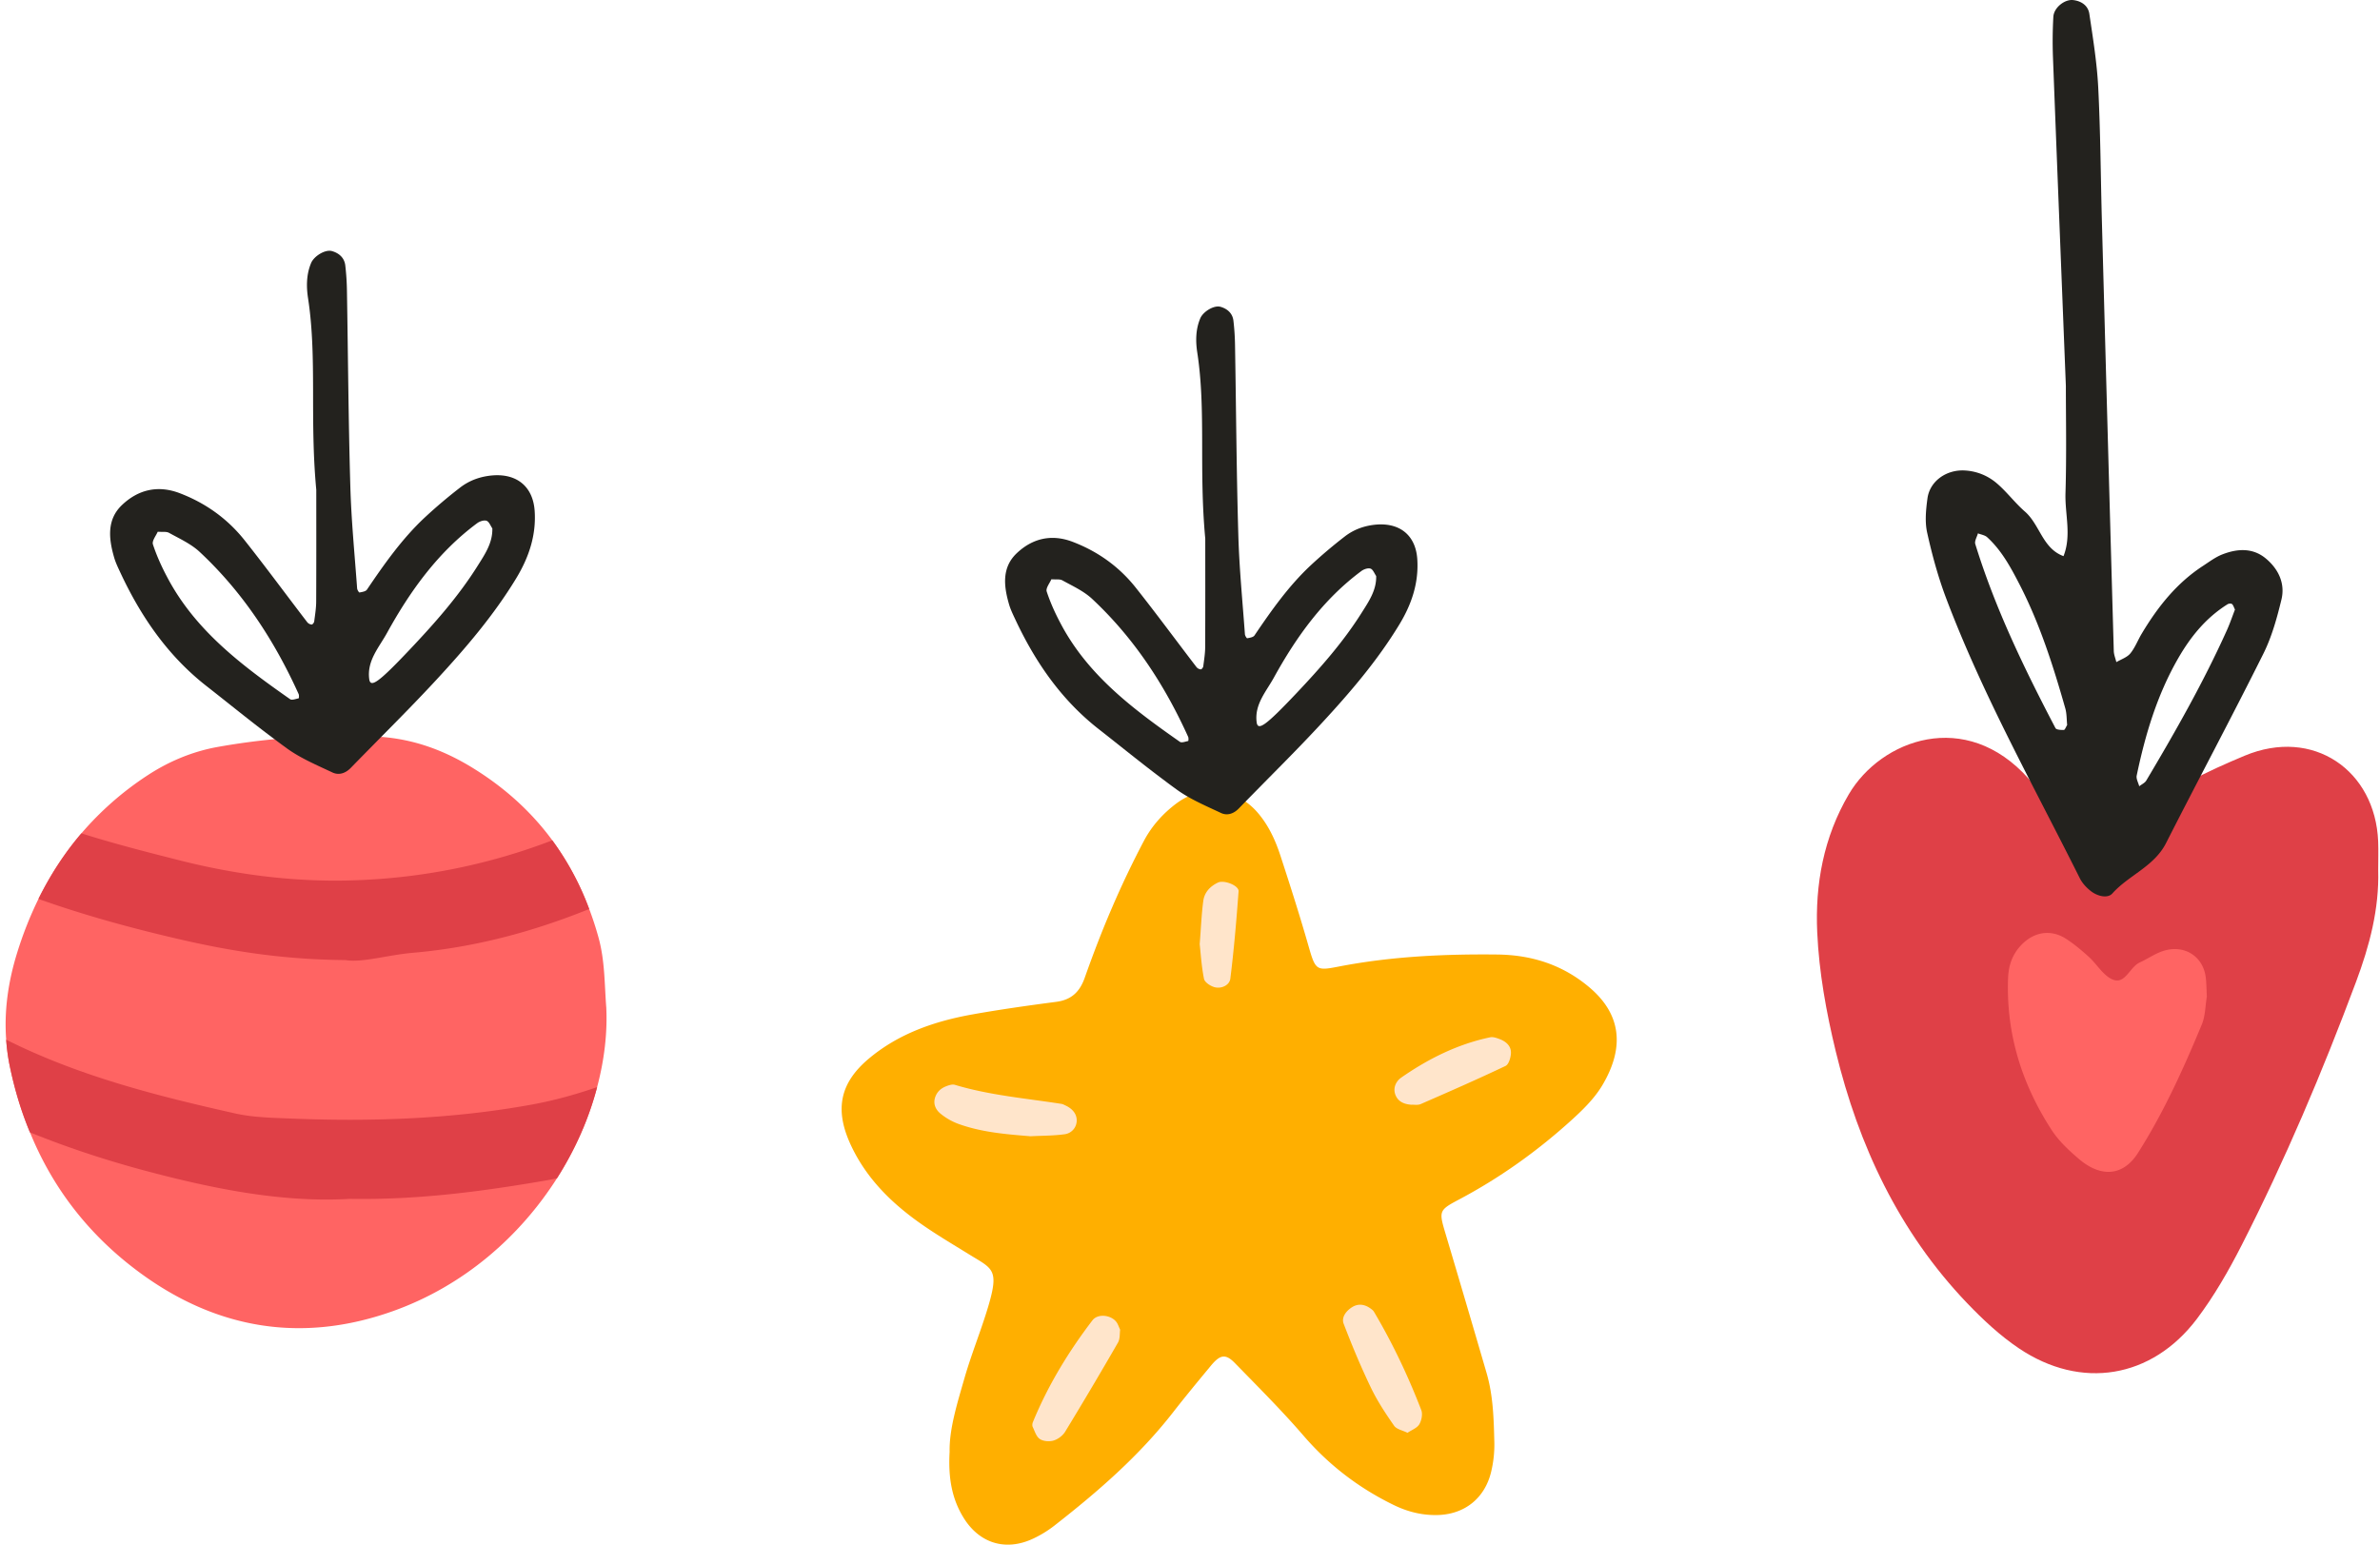 <svg xmlns="http://www.w3.org/2000/svg" fill="none" viewBox="0 0 265 172" height="172" width="265"><path fill="#DF4047" d="M264.799 96.89c.122 4.338-.972 8.446-2.474 12.461-3.734 9.995-7.89 19.815-12.737 29.321-1.45 2.84-3.062 5.65-4.977 8.187-5.025 6.648-12.901 7.934-19.819 3.279-2.104-1.416-4.011-3.198-5.771-5.039-7.573-7.92-12.073-17.519-14.624-28.042-1.05-4.334-1.86-8.804-2.059-13.241-.245-5.343.706-10.582 3.512-15.363 3.576-6.093 13.019-9.64 20.041-1.727 2.126 2.393 4.207 4.826 6.337 7.214.647.729 1.442.877 2.226.196 1.287-1.12 2.518-2.307 3.819-3.409 3.461-2.936 7.495-4.836 11.651-6.574 7.635-3.191 14.553 1.63 14.871 9.536.041 1.068.004 2.137.004 3.202Z"></path><path fill="#23221E" d="M230.023 42.959c-.503-12.753-.984-24.688-1.438-36.624a48.48 48.48 0 0 1 .044-4.463c.055-1.016 1.257-1.974 2.207-1.863.932.107 1.668.628 1.801 1.534.407 2.736.854 5.484.991 8.238.248 4.903.27 9.817.403 14.724.433 15.995.873 31.99 1.327 47.986.012.414.189.824.285 1.238.529-.314 1.183-.521 1.553-.965.532-.647.836-1.479 1.276-2.21 1.771-2.963 3.878-5.625 6.81-7.536.714-.466 1.413-.999 2.197-1.298 1.664-.64 3.379-.74 4.836.492 1.39 1.172 2.145 2.77 1.708 4.562-.499 2.06-1.079 4.156-2.022 6.042-3.524 7.062-7.247 14.025-10.823 21.061-1.331 2.618-4.145 3.564-5.982 5.613-.529.588-1.66.3-2.374-.252-.492-.38-.961-.88-1.239-1.43-5.147-10.302-10.796-20.363-14.882-31.167-.899-2.377-1.575-4.858-2.126-7.343-.266-1.209-.133-2.551.037-3.805.27-1.967 2.174-3.242 4.204-3.102a5.94 5.94 0 0 1 3.501 1.413c1.128.957 2.027 2.185 3.143 3.157 1.675 1.46 1.956 4.104 4.3 4.966.91-2.292.156-4.648.219-6.97.129-4.267.044-8.537.044-11.998Zm.144 37.773c-.063-.599-.037-1.26-.211-1.867-1.345-4.725-2.832-9.402-5.091-13.788-.98-1.9-1.997-3.79-3.601-5.254-.259-.237-.684-.296-1.032-.432-.107.399-.396.854-.296 1.186 2.208 7.166 5.465 13.88 8.93 20.5.099.188.617.214.935.203.118-.004.226-.33.366-.548Zm18.684-12.856c-.134-.266-.185-.495-.33-.614-.096-.077-.362-.059-.488.019-2.388 1.49-4.1 3.587-5.494 6.005-2.352 4.078-3.675 8.508-4.629 13.07-.078.363.177.795.281 1.195.266-.211.625-.367.787-.64 3.243-5.45 6.375-10.96 8.981-16.75.341-.761.611-1.56.892-2.285Z"></path><path fill="#FF6463" d="M245.72 110.971c-.174 1.024-.163 2.152-.562 3.113-2.045 4.925-4.245 9.795-7.107 14.298-1.649 2.592-4.115 2.758-6.559.684-1.128-.958-2.259-2.015-3.058-3.246-3.332-5.132-5.084-10.756-4.844-16.931.052-1.316.425-2.489 1.328-3.505 1.427-1.609 3.379-1.986 5.154-.829.887.577 1.708 1.269 2.496 1.982.939.851 1.664 2.174 2.743 2.563 1.342.484 1.83-1.428 2.951-1.934.769-.351 1.482-.839 2.263-1.154 2.514-1.013 4.869.392 5.095 3.006.059.64.066 1.28.1 1.953ZM66.486 121.052c-.903 3.467-2.416 6.924-4.479 10.163-4.098 6.432-10.332 11.958-18.274 14.787-10.048 3.573-19.527 2.04-28.11-4.247-5.695-4.171-9.764-9.459-12.286-15.67-.988-2.363-1.735-4.865-2.27-7.492a22.043 22.043 0 0 1-.377-2.826c-.241-3.206.221-6.432 1.196-9.595a41.335 41.335 0 0 1 2.397-6.075c1.312-2.647 2.888-5.087 4.782-7.304a34.656 34.656 0 0 1 7.368-6.462c2.425-1.587 5.076-2.68 7.892-3.173a78.215 78.215 0 0 1 6.234-.85 72.23 72.23 0 0 1 11.895-.254c3.699.284 7.02 1.504 10.216 3.477 3.593 2.218 6.515 4.898 8.828 8.038a31.253 31.253 0 0 1 4.109 7.652c.376.998.713 2.016 1.008 3.08.747 2.638.684 5.265.892 7.913.132 2.849-.225 5.843-1.021 8.838Z"></path><path fill="#DF4047" d="M66.485 121.052c-.903 3.467-2.416 6.924-4.479 10.163-.482.096-.978.189-1.47.275-6.968 1.186-13.945 2.131-21.606 2.006-7.513.443-15.313-1.134-23.1-3.226-4.267-1.157-8.438-2.532-12.497-4.181-.988-2.363-1.735-4.865-2.27-7.493a21.995 21.995 0 0 1-.377-2.826c8.07 4.046 16.75 6.254 25.515 8.217 2.03.453 4.171.482 6.264.568 8.973.357 17.94.053 26.788-1.566 2.469-.453 4.865-1.117 7.232-1.937ZM65.601 101.221c-6.316 2.555-12.83 4.287-19.642 4.875-2.85.251-5.632 1.124-7.493.81-6.987-.053-12.84-1.008-18.592-2.344-5.265-1.219-10.487-2.647-15.597-4.465 1.312-2.647 2.89-5.087 4.783-7.304 3.606 1.147 7.281 2.082 10.973 3.017 6.528 1.65 13.105 2.47 19.831 2.198a67.44 67.44 0 0 0 21.629-4.435 31.182 31.182 0 0 1 4.108 7.648Z"></path><path fill="#23221E" d="M59.528 56.843c-.198-2.638-1.943-4.099-4.623-3.91-1.379.105-2.628.545-3.699 1.378a56.55 56.55 0 0 0-3.92 3.322c-2.522 2.363-4.498 5.169-6.432 8.028-.135.198-.535.261-.83.314-.062 0-.25-.294-.26-.463-.275-3.804-.652-7.598-.757-11.403-.212-7.241-.252-14.493-.377-21.744a28.225 28.225 0 0 0-.189-2.85c-.115-.83-.704-1.335-1.48-1.556-.767-.212-1.996.568-2.314 1.312-.545 1.282-.545 2.647-.347 3.94 1.018 6.643.169 13.346.916 21.335 0 3.249.01 7.83-.01 12.4 0 .757-.126 1.514-.222 2.261-.02.136-.198.347-.274.337a.723.723 0 0 1-.492-.25c-2.324-3.028-4.582-6.105-6.948-9.09-1.924-2.44-4.392-4.204-7.314-5.308-2.416-.902-4.581-.357-6.36 1.325-1.735 1.64-1.49 3.785-.882 5.874.159.545.41 1.07.651 1.586 2.28 4.908 5.265 9.281 9.562 12.662 2.542 1.987 5.044 4.036 7.628 5.96.463.356.946.703 1.418 1.05 1.524 1.095 3.322 1.851 5.034 2.658.724.347 1.47.096 2.06-.516 1.123-1.157 2.26-2.3 3.384-3.447 2.092-2.112 4.17-4.224 6.18-6.399 3.236-3.5 6.336-7.126 8.828-11.224 1.415-2.327 2.268-4.81 2.07-7.582Zm-40.914 7.42c-.622-1.167-1.177-2.397-1.587-3.646-.125-.39.347-.968.536-1.408.525.043.955-.043 1.262.126 1.157.641 2.416 1.21 3.375 2.092 4.822 4.488 8.355 9.899 11.056 15.868.053.136.033.453 0 .463-.314.063-.757.241-.956.096-5.34-3.745-10.553-7.632-13.686-13.591Zm34.565-1.253c-2.132 3.395-4.773 6.38-7.526 9.29-3.457 3.657-4.402 4.35-4.541 3.323-.274-2.06 1.094-3.53 1.977-5.14 2.584-4.687 5.675-8.987 10.037-12.222.285-.212.757-.367 1.041-.275.285.096.443.546.652.853.042 1.62-.84 2.902-1.64 4.171Z"></path><path fill="#FFAF00" d="M105.735 161.663c-.051-2.535.844-5.381 1.659-8.224.767-2.663 1.826-5.243 2.622-7.9 1.27-4.242.513-4.242-2.134-5.875-1.89-1.168-3.812-2.297-5.619-3.591-3.202-2.291-5.92-5.04-7.585-8.695-1.726-3.793-1.19-6.738 2.005-9.45 3.334-2.824 7.364-4.216 11.603-4.973 3.093-.552 6.209-.989 9.325-1.399 1.678-.222 2.608-1.101 3.163-2.67.928-2.615 1.919-5.214 3.02-7.759a104.013 104.013 0 0 1 3.581-7.508c.869-1.64 2.117-3.042 3.626-4.165 2.878-2.143 6.603-1.736 8.984.979 1.245 1.421 2.018 3.109 2.593 4.874 1.091 3.34 2.162 6.69 3.128 10.069.764 2.672.876 2.733 3.302 2.262 5.833-1.136 11.757-1.415 17.693-1.351 3.828.042 7.274 1.133 10.245 3.635 3.527 2.965 4.008 6.636 1.473 10.91-.924 1.559-2.323 2.891-3.69 4.12-3.732 3.35-7.804 6.244-12.245 8.599-2.303 1.22-2.287 1.29-1.508 3.902a2815.034 2815.034 0 0 1 4.547 15.431c.735 2.516.799 5.121.863 7.711.026 1.1-.099 2.233-.356 3.301-.719 2.972-2.99 4.749-6.016 4.807-1.691.032-3.28-.363-4.82-1.113-3.885-1.89-7.219-4.438-10.056-7.727-2.416-2.801-5.044-5.42-7.63-8.073-1.046-1.072-1.646-.969-2.689.292-1.418 1.713-2.837 3.427-4.203 5.179-3.79 4.867-8.404 8.865-13.233 12.632a12.352 12.352 0 0 1-2.365 1.444c-3.036 1.415-5.939.523-7.698-2.284-1.325-2.121-1.752-4.451-1.585-7.39Z"></path><path fill="#23221E" d="M157.803 62.204c-.193-2.56-1.887-3.978-4.489-3.796-1.338.103-2.551.53-3.591 1.338a54.878 54.878 0 0 0-3.805 3.225c-2.448 2.295-4.367 5.019-6.244 7.794-.132.193-.52.254-.806.305-.061 0-.244-.285-.253-.45-.267-3.692-.632-7.376-.735-11.07-.205-7.03-.244-14.07-.366-21.11a27.141 27.141 0 0 0-.183-2.765c-.112-.806-.683-1.297-1.437-1.512-.745-.205-1.938.552-2.246 1.274-.53 1.245-.53 2.57-.337 3.825.988 6.45.163 12.957.888 20.712 0 3.155.01 7.602-.009 12.04 0 .734-.122 1.47-.215 2.194-.019.132-.193.337-.266.328a.7.7 0 0 1-.478-.244c-2.256-2.94-4.448-5.927-6.745-8.824-1.868-2.368-4.265-4.082-7.101-5.154-2.346-.876-4.447-.346-6.174 1.287-1.684 1.592-1.45 3.674-.856 5.702.154.53.397 1.04.632 1.54 2.214 4.765 5.111 9.01 9.283 12.293 2.467 1.928 4.896 3.918 7.405 5.785.449.347.918.684 1.377 1.02 1.479 1.063 3.225 1.797 4.887 2.58.702.337 1.428.094 1.999-.5 1.091-1.123 2.194-2.233 3.285-3.347 2.032-2.05 4.05-4.1 6.001-6.212 3.141-3.398 6.151-6.918 8.57-10.897 1.377-2.259 2.201-4.668 2.009-7.36Zm-39.718 7.204c-.603-1.133-1.142-2.326-1.54-3.54-.122-.378.337-.936.52-1.366.51.042.927-.042 1.226.122 1.123.622 2.345 1.174 3.276 2.03 4.681 4.358 8.111 9.611 10.733 15.406.051.132.032.44 0 .45-.305.06-.735.233-.927.092-5.189-3.635-10.249-7.409-13.288-13.194Zm33.554-1.216c-2.07 3.295-4.633 6.193-7.306 9.02-3.357 3.548-4.274 4.222-4.409 3.224-.266-1.999 1.062-3.427 1.919-4.99 2.509-4.55 5.509-8.724 9.745-11.865.276-.205.734-.356 1.01-.266.276.093.43.53.632.828.042 1.572-.815 2.817-1.591 4.049Z"></path><path fill="#FFE5CB" d="M124.723 148.07c-.061.391.003 1.001-.244 1.431a458.563 458.563 0 0 1-5.881 9.924c-.266.437-.793.831-1.28.979-.469.141-1.146.093-1.537-.167-.395-.26-.568-.873-.796-1.351-.068-.144-.042-.378.025-.539 1.679-4.085 3.954-7.823 6.626-11.324.655-.859 2.33-.564 2.802.398.08.161.147.331.285.649ZM156.715 159.545c-.549-.276-1.213-.391-1.486-.783-.947-1.357-1.871-2.756-2.586-4.242-1.117-2.323-2.112-4.707-3.033-7.114-.275-.722.27-1.424.921-1.841.684-.437 1.396-.344 2.054.125.148.106.308.224.398.375 2.073 3.498 3.809 7.162 5.269 10.952.173.449.032 1.158-.225 1.588-.25.414-.844.622-1.312.94ZM114.742 126.524c-2.759-.225-5.496-.443-8.105-1.405a6.958 6.958 0 0 1-1.87-1.075c-.591-.469-.912-1.133-.617-1.929.283-.757.905-1.107 1.634-1.302.173-.045.378-.065.545-.013 3.87 1.164 7.887 1.498 11.853 2.117.177.029.344.126.507.203.7.337 1.21.898 1.197 1.659a1.543 1.543 0 0 1-1.341 1.52c-1.255.174-2.535.158-3.803.225ZM157.171 123.016c-.837-.055-1.495-.341-1.794-1.091-.314-.793.077-1.541.649-1.938 3.019-2.096 6.273-3.723 9.898-4.483.325-.067.719.074 1.05.199.718.273 1.299.773 1.261 1.579-.026.494-.247 1.245-.6 1.411-3.119 1.483-6.283 2.869-9.45 4.249-.311.138-.719.054-1.014.074ZM133.58 105.13c.151-1.909.205-3.376.401-4.82.129-.953.767-1.63 1.646-2.04.674-.312 2.33.336 2.282.975-.238 3.247-.514 6.498-.918 9.729-.09.715-.95 1.139-1.71.962-.469-.109-1.136-.542-1.22-.933-.285-1.412-.369-2.869-.481-3.873Z"></path></svg>